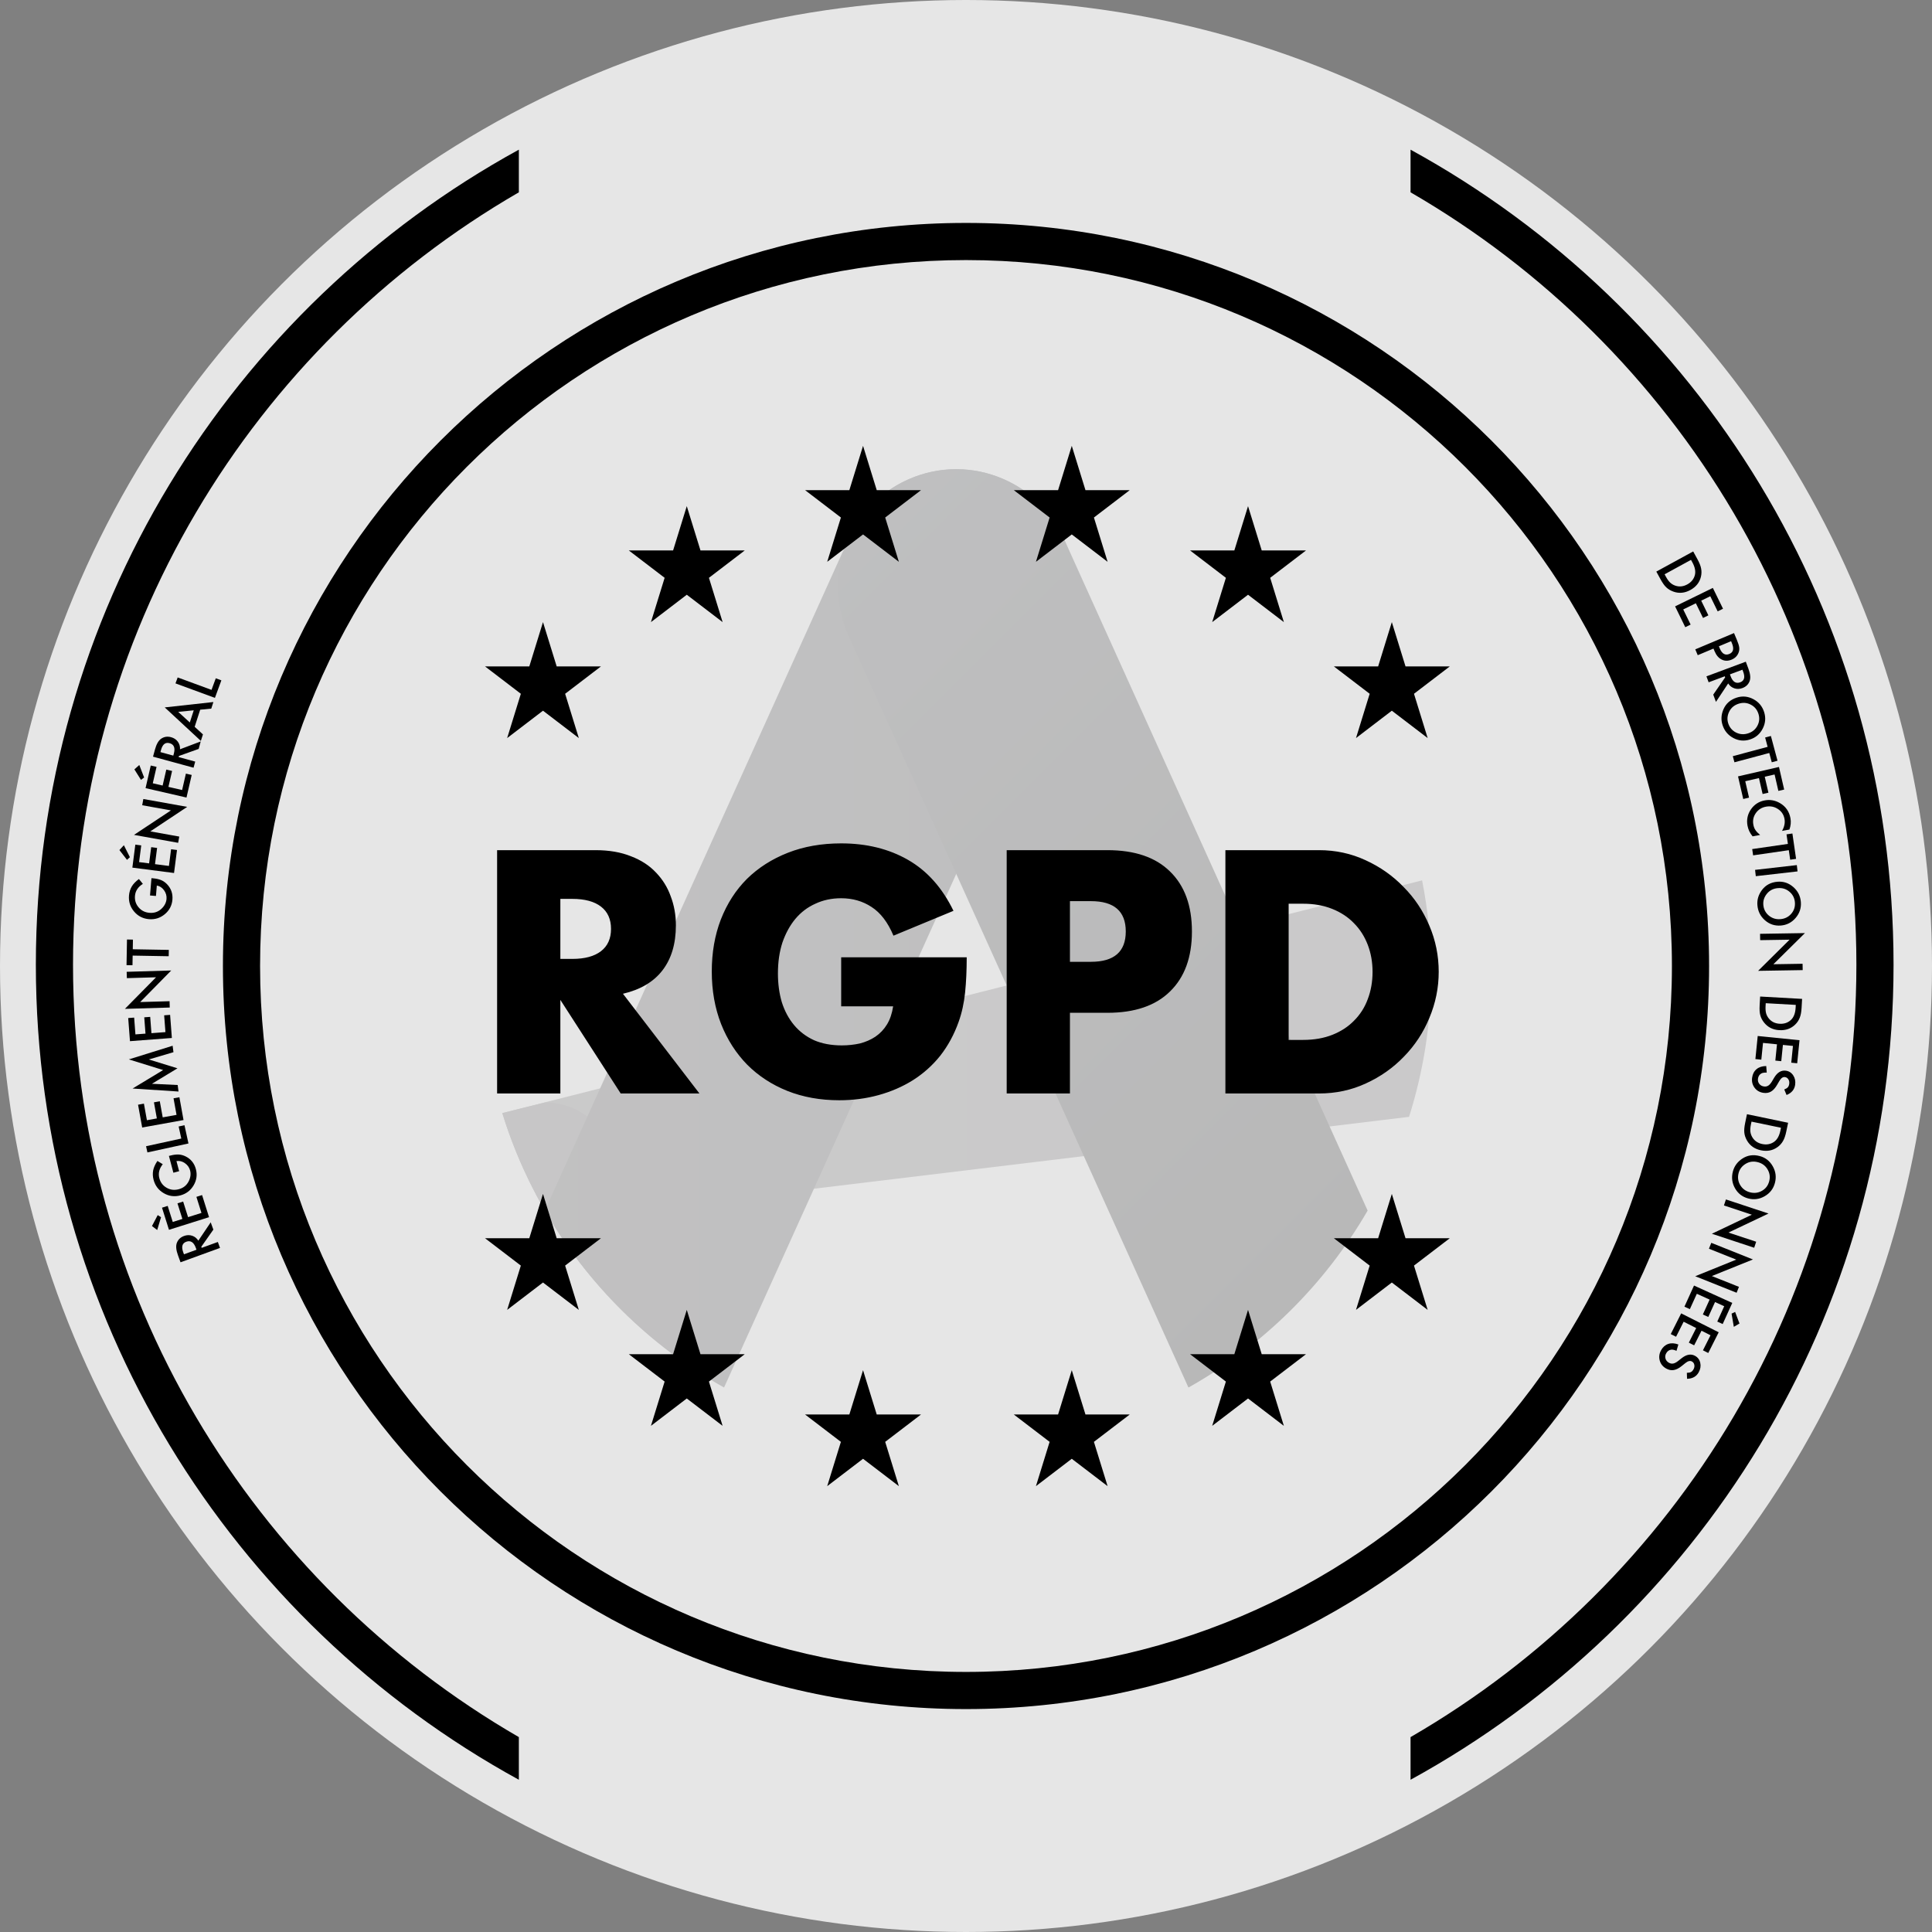 <svg xmlns="http://www.w3.org/2000/svg" width="350" height="350" viewBox="0 0 350 350" fill="none"><rect x="0" y="0" width="350" height="350" fill="#808080" stroke="none"/><circle opacity="0.8" cx="175" cy="175" r="175" fill="white"></circle><g opacity="0.2"><path d="M259.269 176.301C259.269 185.374 257.865 194.117 255.262 202.326L99.779 221.105C96.088 215.07 93.122 208.545 90.999 201.651L257.624 159.486C258.703 164.924 259.269 170.548 259.269 176.301Z" fill="url(#paint0_linear_447_3092)"></path><path d="M124.791 247.404C108.875 236.54 96.796 220.471 90.999 201.649C93.143 201.101 95.712 200.464 98.77 199.727C101.312 199.727 103.713 200.488 105.661 201.744C107.61 203.002 109.105 204.757 109.836 206.745L124.791 247.404Z" fill="url(#paint1_linear_447_3092)"></path><path d="M192.725 115.208L131.168 251.362C117.683 243.789 106.446 232.687 98.71 219.306L153.743 97.582C154.758 95.339 156.111 93.354 157.718 91.663C161.768 87.398 167.414 85 173.247 85C176.196 85 179.19 85.611 182.05 86.906C184.651 88.082 186.9 89.713 188.75 91.661C194.56 97.78 196.418 107.044 192.725 115.208Z" fill="url(#paint2_linear_447_3092)"></path><path d="M247.76 219.309C240.024 232.689 228.786 243.791 215.3 251.365L153.743 115.208C150.053 107.044 151.911 97.784 157.72 91.663C159.57 89.713 161.82 88.082 164.42 86.906C167.281 85.611 170.275 85 173.223 85C179.056 85 184.702 87.398 188.75 91.663C190.359 93.354 191.712 95.339 192.727 97.582L247.76 219.309Z" fill="url(#paint3_linear_447_3092)"></path></g><path d="M35.929 224.76L38.172 221.437L38.652 222.757L36.467 225.865L36.538 226.06L39.466 224.995L39.858 226.075L32.705 228.676L32.245 227.411C31.901 226.466 31.831 225.719 32.033 225.169C32.26 224.562 32.698 224.141 33.346 223.905C33.853 223.721 34.341 223.708 34.811 223.866C35.281 224.023 35.654 224.322 35.929 224.76ZM35.597 226.402L35.473 226.059C35.101 225.037 34.524 224.668 33.743 224.952C33.011 225.218 32.826 225.848 33.187 226.843L33.327 227.227L35.597 226.402ZM30.379 218.461L31.296 221.371L33.04 220.821L32.15 217.996L33.179 217.671L34.07 220.497L36.496 219.732L35.579 216.822L36.609 216.498L37.871 220.504L30.611 222.791L29.349 218.785L30.379 218.461ZM28.479 222.832L27.532 222.107L28.572 220.126L29.174 220.51L28.479 222.832ZM31.409 212.45L30.602 209.41L30.845 209.346C31.398 209.199 31.904 209.134 32.365 209.152C32.792 209.174 33.218 209.291 33.641 209.501C34.591 209.98 35.206 210.747 35.486 211.802C35.759 212.831 35.621 213.811 35.073 214.742C34.521 215.674 33.723 216.279 32.678 216.556C31.611 216.839 30.606 216.707 29.665 216.157C28.72 215.609 28.106 214.8 27.822 213.729C27.669 213.154 27.644 212.586 27.747 212.025C27.855 211.486 28.112 210.917 28.517 210.316L29.484 210.906C28.841 211.723 28.634 212.565 28.865 213.432C29.071 214.21 29.513 214.792 30.19 215.176C30.857 215.564 31.588 215.652 32.382 215.441C33.201 215.224 33.798 214.751 34.173 214.022C34.519 213.342 34.607 212.681 34.437 212.039C34.292 211.493 33.977 211.051 33.493 210.714C33.006 210.377 32.497 210.252 31.966 210.339L32.453 212.173L31.409 212.45ZM26.46 207.651L32.842 206.259L32.365 204.073L33.42 203.843L34.142 207.151L26.705 208.773L26.46 207.651ZM26.072 199.936L26.615 202.939L28.415 202.614L27.888 199.698L28.95 199.506L29.477 202.421L31.98 201.969L31.437 198.966L32.5 198.774L33.247 202.907L25.757 204.261L25.01 200.128L26.072 199.936ZM32.341 197.74L24.02 197.196L29.554 193.849L23.341 191.92L31.273 189.447L31.424 190.616L26.96 191.931L32.152 193.534L27.523 196.337L32.189 196.561L32.341 197.74ZM24.303 184.348L24.534 187.39L26.358 187.252L26.133 184.297L27.21 184.216L27.434 187.17L29.971 186.977L29.739 183.934L30.816 183.852L31.135 188.04L23.545 188.618L23.226 184.43L24.303 184.348ZM30.753 182.525L22.628 182.764L28.269 177.044L22.982 177.2L22.948 176.052L31.019 175.814L25.393 181.533L30.719 181.376L30.753 182.525ZM24.053 171.966L30.584 172.083L30.563 173.231L24.032 173.115L24.001 174.864L22.922 174.845L23.005 170.202L24.084 170.221L24.053 171.966ZM27.177 162.224L27.436 159.089L27.686 159.11C28.256 159.157 28.755 159.265 29.183 159.436C29.578 159.6 29.94 159.853 30.268 160.193C31.003 160.962 31.325 161.891 31.236 162.978C31.148 164.04 30.69 164.917 29.861 165.61C29.029 166.304 28.075 166.606 26.997 166.517C25.896 166.426 24.995 165.965 24.292 165.132C23.585 164.299 23.278 163.33 23.369 162.226C23.417 161.633 23.584 161.09 23.869 160.596C24.152 160.124 24.585 159.674 25.168 159.243L25.881 160.123C25.002 160.677 24.525 161.401 24.451 162.296C24.385 163.098 24.606 163.794 25.115 164.383C25.614 164.972 26.273 165.3 27.092 165.367C27.937 165.437 28.658 165.191 29.255 164.63C29.809 164.106 30.113 163.512 30.168 162.851C30.214 162.287 30.066 161.766 29.723 161.286C29.377 160.805 28.939 160.517 28.409 160.421L28.253 162.312L27.177 162.224ZM25.587 153.151L25.197 156.177L27.011 156.411L27.39 153.472L28.46 153.611L28.081 156.549L30.604 156.874L30.994 153.848L32.065 153.986L31.528 158.152L23.979 157.178L24.516 153.012L25.587 153.151ZM22.44 153.117L23.532 155.286L23.007 155.77L21.635 153.998L22.44 153.117ZM32.274 152.685L24.273 151.248L30.969 146.811L25.763 145.876L25.966 144.746L33.914 146.172L27.232 150.612L32.477 151.554L32.274 152.685ZM28.362 138.925L27.678 141.899L29.461 142.309L30.125 139.422L31.177 139.664L30.513 142.551L32.992 143.122L33.676 140.148L34.728 140.39L33.786 144.483L26.369 142.777L27.31 138.683L28.362 138.925ZM25.234 138.585L26.109 140.85L25.539 141.281L24.347 139.383L25.234 138.585ZM32.613 135.738L36.362 134.317L35.992 135.673L32.415 136.951L32.36 137.151L35.366 137.97L35.064 139.078L27.721 137.076L28.075 135.778C28.339 134.808 28.712 134.157 29.195 133.825C29.73 133.46 30.331 133.368 30.997 133.55C31.517 133.691 31.923 133.962 32.216 134.362C32.509 134.762 32.641 135.221 32.613 135.738ZM31.395 136.887L31.491 136.535C31.777 135.486 31.519 134.852 30.717 134.633C29.965 134.428 29.45 134.836 29.172 135.857L29.064 136.252L31.395 136.887ZM36.267 128.568L35.267 131.669L36.766 133.044L36.386 134.221L29.843 128.153L38.658 127.179L38.272 128.375L36.267 128.568ZM35.096 128.682L32.286 128.962L34.386 130.883L35.096 128.682ZM32.188 122.723L38.318 124.978L39.091 122.877L40.104 123.25L38.935 126.428L31.791 123.801L32.188 122.723Z" fill="black"></path><path d="M300.058 103.549L306.737 99.898L307.503 101.299C307.871 101.971 308.094 102.538 308.175 103C308.273 103.489 308.26 103.989 308.135 104.499C307.883 105.532 307.245 106.329 306.221 106.888C305.195 107.449 304.168 107.544 303.141 107.173C302.627 106.986 302.2 106.729 301.86 106.402C301.534 106.101 301.186 105.611 300.815 104.933L300.058 103.549ZM301.557 104.039L301.805 104.493C302.053 104.946 302.306 105.296 302.565 105.544C302.83 105.789 303.138 105.973 303.49 106.095C304.214 106.343 304.939 106.269 305.666 105.872C306.398 105.471 306.858 104.901 307.046 104.162C307.211 103.499 307.059 102.737 306.589 101.878L306.341 101.424L301.557 104.039ZM311.172 110.754L309.832 108.012L308.189 108.815L309.49 111.477L308.52 111.951L307.219 109.289L304.933 110.406L306.273 113.148L305.303 113.622L303.459 109.848L310.298 106.506L312.142 110.28L311.172 110.754ZM310.411 117.498L307.561 118.695L307.116 117.637L314.133 114.687L314.637 115.886C314.884 116.474 315.03 116.935 315.074 117.27C315.12 117.607 315.077 117.939 314.947 118.264C314.723 118.833 314.31 119.243 313.71 119.495C313.068 119.765 312.469 119.764 311.912 119.492C311.356 119.22 310.924 118.718 310.617 117.988L310.411 117.498ZM311.392 117.085L311.559 117.48C311.967 118.453 312.546 118.782 313.294 118.467C314.018 118.163 314.17 117.509 313.748 116.506L313.601 116.156L311.392 117.085ZM313.076 123.812L310.86 127.153L310.369 125.837L312.529 122.711L312.456 122.517L309.537 123.606L309.136 122.529L316.268 119.871L316.738 121.132C317.089 122.074 317.166 122.82 316.968 123.371C316.746 123.98 316.312 124.405 315.665 124.646C315.16 124.835 314.672 124.852 314.201 124.698C313.729 124.544 313.354 124.248 313.076 123.812ZM313.394 122.168L313.522 122.51C313.902 123.529 314.481 123.893 315.26 123.603C315.99 123.331 316.17 122.699 315.801 121.707L315.658 121.324L313.394 122.168ZM314.642 126.373C315.663 126.047 316.659 126.141 317.63 126.655C318.601 127.166 319.253 127.945 319.587 128.991C319.917 130.024 319.831 131.028 319.328 132.002C318.826 132.98 318.057 133.635 317.021 133.966C315.978 134.299 314.975 134.209 314.011 133.696C313.042 133.181 312.389 132.394 312.051 131.336C311.752 130.4 311.807 129.456 312.217 128.503C312.672 127.454 313.48 126.744 314.642 126.373ZM314.98 127.481C314.179 127.737 313.606 128.217 313.261 128.92C312.916 129.621 312.855 130.322 313.079 131.023C313.322 131.784 313.79 132.341 314.483 132.696C315.182 133.049 315.914 133.103 316.678 132.859C317.451 132.612 318.016 132.147 318.374 131.464C318.736 130.782 318.796 130.063 318.554 129.305C318.313 128.55 317.847 127.997 317.155 127.646C316.469 127.292 315.744 127.237 314.98 127.481ZM320.521 136.408L314.211 138.097L313.914 136.988L320.224 135.299L319.771 133.608L320.814 133.329L322.015 137.815L320.972 138.094L320.521 136.408ZM322.168 143.278L321.483 140.304L319.701 140.715L320.366 143.602L319.314 143.844L318.649 140.957L316.17 141.528L316.855 144.501L315.803 144.744L314.86 140.651L322.278 138.942L323.22 143.036L322.168 143.278ZM324.171 150.281L322.833 150.528C323.258 149.775 323.407 149.049 323.278 148.351C323.136 147.581 322.741 146.984 322.091 146.559C321.444 146.131 320.722 145.99 319.927 146.136C319.142 146.281 318.528 146.668 318.086 147.298C317.644 147.927 317.494 148.627 317.636 149.396C317.709 149.794 317.836 150.119 318.017 150.374C318.11 150.517 318.227 150.661 318.367 150.805C318.508 150.953 318.673 151.105 318.862 151.26L317.5 151.512C317.015 150.932 316.708 150.287 316.577 149.576C316.379 148.507 316.584 147.525 317.191 146.631C317.806 145.739 318.644 145.195 319.708 144.999C320.661 144.823 321.569 144.981 322.432 145.474C323.49 146.081 324.132 147 324.359 148.232C324.483 148.904 324.42 149.587 324.171 150.281ZM324.058 154.018L317.594 154.955L317.429 153.818L323.894 152.882L323.643 151.15L324.711 150.995L325.377 155.591L324.308 155.746L324.058 154.018ZM325.642 157.862L318.079 158.727L317.949 157.586L325.511 156.721L325.642 157.862ZM322.039 159.732C323.107 159.652 324.055 159.974 324.88 160.7C325.706 161.422 326.16 162.33 326.243 163.425C326.324 164.506 326.008 165.463 325.292 166.295C324.578 167.13 323.678 167.588 322.593 167.67C321.502 167.752 320.547 167.432 319.727 166.709C318.905 165.984 318.452 165.067 318.368 163.959C318.294 162.979 318.567 162.074 319.187 161.243C319.872 160.328 320.823 159.824 322.039 159.732ZM322.111 160.889C321.272 160.952 320.604 161.286 320.106 161.89C319.607 162.492 319.386 163.159 319.441 163.893C319.501 164.69 319.827 165.341 320.419 165.846C321.017 166.352 321.716 166.574 322.516 166.514C323.325 166.453 323.983 166.131 324.49 165.549C325 164.97 325.225 164.284 325.165 163.491C325.106 162.702 324.78 162.055 324.188 161.553C323.603 161.05 322.911 160.829 322.111 160.889ZM318.852 169.171L326.98 169.037L321.265 174.683L326.554 174.596L326.573 175.744L318.499 175.877L324.2 170.232L318.871 170.319L318.852 169.171ZM318.867 180.531L326.466 180.959L326.376 182.554C326.333 183.318 326.223 183.918 326.048 184.352C325.873 184.82 325.598 185.237 325.222 185.604C324.462 186.348 323.5 186.687 322.335 186.622C321.167 186.556 320.245 186.094 319.569 185.236C319.231 184.806 319.004 184.362 318.889 183.904C318.771 183.476 318.734 182.877 318.778 182.106L318.867 180.531ZM319.88 181.738L319.851 182.255C319.822 182.77 319.852 183.201 319.941 183.549C320.036 183.896 320.201 184.215 320.435 184.505C320.918 185.098 321.573 185.418 322.4 185.465C323.234 185.512 323.925 185.271 324.475 184.742C324.966 184.267 325.239 183.54 325.294 182.562L325.323 182.045L319.88 181.738ZM324.504 192.515L324.81 189.479L322.991 189.296L322.693 192.244L321.619 192.135L321.917 189.187L319.386 188.932L319.079 191.968L318.005 191.86L318.427 187.681L326 188.445L325.578 192.624L324.504 192.515ZM323.653 198.37L323.236 197.37C323.559 197.24 323.778 197.103 323.891 196.959C324.018 196.811 324.099 196.609 324.135 196.352C324.18 196.036 324.127 195.761 323.977 195.528C323.831 195.295 323.624 195.16 323.357 195.122C322.989 195.071 322.655 195.303 322.353 195.818L321.94 196.526C321.607 197.104 321.242 197.509 320.844 197.742C320.449 197.975 319.993 198.055 319.476 197.983C318.783 197.885 318.242 197.574 317.855 197.048C317.464 196.519 317.318 195.909 317.415 195.219C317.506 194.565 317.776 194.052 318.223 193.68C318.669 193.314 319.251 193.129 319.969 193.123L320.061 194.311C319.611 194.301 319.292 194.349 319.105 194.456C318.746 194.644 318.536 194.963 318.473 195.412C318.423 195.767 318.5 196.078 318.705 196.346C318.91 196.614 319.194 196.773 319.559 196.824C319.705 196.845 319.842 196.843 319.968 196.817C320.097 196.795 320.218 196.748 320.332 196.674C320.448 196.604 320.559 196.507 320.666 196.382C320.777 196.259 320.886 196.108 320.994 195.931L321.398 195.246C321.979 194.275 322.69 193.849 323.529 193.967C324.096 194.046 324.539 194.329 324.859 194.815C325.182 195.302 325.298 195.868 325.208 196.512C325.086 197.381 324.568 198 323.653 198.37ZM316.48 201.848L323.932 203.399L323.606 204.963C323.45 205.713 323.253 206.289 323.015 206.693C322.773 207.129 322.439 207.501 322.012 207.808C321.151 208.431 320.149 208.624 319.006 208.386C317.861 208.148 317.018 207.554 316.477 206.606C316.206 206.13 316.048 205.657 316.001 205.188C315.949 204.747 316.001 204.149 316.159 203.392L316.48 201.848ZM317.303 203.193L317.197 203.699C317.092 204.204 317.058 204.635 317.094 204.992C317.137 205.35 317.253 205.69 317.441 206.011C317.831 206.67 318.432 207.083 319.242 207.252C320.06 207.422 320.779 207.287 321.402 206.845C321.958 206.448 322.336 205.769 322.535 204.81L322.641 204.304L317.303 203.193ZM318.793 209.433C319.828 209.71 320.616 210.327 321.155 211.284C321.696 212.239 321.825 213.246 321.541 214.307C321.26 215.354 320.645 216.153 319.696 216.701C318.745 217.253 317.744 217.388 316.693 217.107C315.636 216.824 314.84 216.206 314.306 215.254C313.769 214.297 313.645 213.282 313.932 212.209C314.186 211.26 314.743 210.495 315.602 209.916C316.552 209.278 317.615 209.117 318.793 209.433ZM318.479 210.548C317.667 210.33 316.925 210.425 316.255 210.83C315.586 211.233 315.157 211.79 314.966 212.501C314.76 213.273 314.852 213.995 315.244 214.668C315.642 215.342 316.228 215.783 317.002 215.991C317.787 216.201 318.514 216.115 319.184 215.733C319.857 215.355 320.296 214.782 320.502 214.013C320.706 213.248 320.613 212.531 320.22 211.861C319.834 211.193 319.254 210.755 318.479 210.548ZM312.667 217.291L320.384 219.845L313.127 223.29L318.149 224.952L317.788 226.042L310.122 223.505L317.365 220.055L312.306 218.381L312.667 217.291ZM310.015 225.151L317.566 228.162L310.116 231.167L315.029 233.127L314.603 234.194L307.103 231.202L314.539 228.192L309.589 226.218L310.015 225.151ZM311.099 239.414L312.361 236.636L310.695 235.88L309.471 238.578L308.487 238.131L309.712 235.434L307.396 234.382L306.135 237.161L305.151 236.715L306.887 232.89L313.818 236.036L312.082 239.861L311.099 239.414ZM314.098 240.37L313.69 237.976L314.334 237.667L315.126 239.764L314.098 240.37ZM308.505 244.621L309.878 241.896L308.245 241.073L306.911 243.719L305.947 243.233L307.281 240.587L305.009 239.442L303.636 242.167L302.672 241.681L304.562 237.93L311.359 241.356L309.469 245.107L308.505 244.621ZM305.624 249.783L305.59 248.7C305.939 248.694 306.192 248.643 306.348 248.55C306.52 248.457 306.668 248.296 306.794 248.069C306.948 247.79 306.996 247.515 306.94 247.243C306.886 246.973 306.741 246.773 306.505 246.643C306.18 246.464 305.784 246.561 305.319 246.935L304.681 247.45C304.164 247.87 303.678 248.118 303.223 248.194C302.771 248.272 302.317 248.184 301.859 247.932C301.246 247.594 300.852 247.11 300.678 246.481C300.502 245.847 300.582 245.225 300.918 244.615C301.237 244.037 301.672 243.653 302.222 243.465C302.77 243.283 303.379 243.317 304.052 243.568L303.714 244.71C303.298 244.54 302.983 244.472 302.77 244.504C302.367 244.553 302.057 244.776 301.838 245.173C301.665 245.487 301.626 245.805 301.722 246.128C301.818 246.451 302.027 246.701 302.349 246.879C302.479 246.951 302.607 246.997 302.734 247.018C302.863 247.044 302.993 247.043 303.125 247.014C303.258 246.99 303.397 246.939 303.542 246.861C303.689 246.785 303.844 246.683 304.008 246.556L304.631 246.06C305.52 245.36 306.335 245.215 307.078 245.625C307.578 245.901 307.892 246.323 308.017 246.892C308.146 247.462 308.053 248.032 307.739 248.601C307.315 249.37 306.61 249.764 305.624 249.783Z" fill="black"></path><path d="M13.227 174.766C13.227 234.559 45.712 286.763 93.996 314.694V322.42C41.85 293.835 6.496 238.429 6.496 174.766C6.496 111.104 41.85 55.699 93.996 27.113V34.839C45.712 62.77 13.227 114.974 13.227 174.766Z" fill="black"></path><path fill-rule="evenodd" clip-rule="evenodd" d="M255.534 27.114C307.68 55.699 343.034 111.104 343.034 174.767C343.034 238.429 307.68 293.834 255.534 322.42V314.694C303.818 286.763 336.303 234.559 336.303 174.767C336.303 114.975 303.818 62.77 255.534 34.84V27.114Z" fill="black"></path><path d="M101.513 173.715H103.676C105.937 173.715 107.671 173.248 108.88 172.312C110.088 171.377 110.692 170.032 110.692 168.278C110.692 166.525 110.088 165.18 108.88 164.245C107.671 163.309 105.937 162.841 103.676 162.841H101.513V173.715ZM126.71 198.094H112.446L101.513 181.14V198.094H90.055V154.014H107.886C110.341 154.014 112.485 154.384 114.316 155.125C116.148 155.826 117.649 156.8 118.818 158.048C120.026 159.295 120.923 160.737 121.507 162.374C122.131 164.011 122.443 165.765 122.443 167.635C122.443 170.987 121.624 173.715 119.987 175.82C118.389 177.886 116.012 179.289 112.855 180.029L126.71 198.094ZM152.388 173.423H175.129C175.129 175.761 175.032 177.886 174.837 179.795C174.642 181.705 174.252 183.478 173.668 185.115C172.849 187.415 171.738 189.461 170.335 191.254C168.932 193.008 167.276 194.489 165.366 195.697C163.495 196.866 161.43 197.762 159.169 198.386C156.909 199.01 154.531 199.321 152.037 199.321C148.607 199.321 145.47 198.756 142.625 197.626C139.818 196.496 137.402 194.917 135.375 192.891C133.349 190.825 131.77 188.37 130.64 185.525C129.51 182.64 128.945 179.464 128.945 175.995C128.945 172.566 129.49 169.428 130.582 166.583C131.712 163.699 133.29 161.243 135.317 159.217C137.383 157.19 139.857 155.612 142.742 154.481C145.626 153.351 148.841 152.786 152.388 152.786C156.987 152.786 161.021 153.78 164.489 155.768C167.958 157.755 170.706 160.834 172.732 165.005L161.858 169.506C160.845 167.09 159.52 165.355 157.883 164.303C156.285 163.251 154.453 162.725 152.388 162.725C150.673 162.725 149.114 163.056 147.711 163.718C146.308 164.342 145.099 165.258 144.086 166.466C143.112 167.635 142.332 169.058 141.748 170.734C141.202 172.41 140.929 174.28 140.929 176.346C140.929 178.217 141.163 179.951 141.631 181.549C142.137 183.147 142.878 184.531 143.852 185.7C144.827 186.869 146.035 187.785 147.477 188.448C148.919 189.071 150.595 189.383 152.505 189.383C153.635 189.383 154.726 189.266 155.778 189.032C156.831 188.759 157.766 188.35 158.585 187.805C159.442 187.22 160.144 186.479 160.689 185.583C161.235 184.687 161.605 183.595 161.8 182.309H152.388V173.423ZM193.83 174.241H197.63C201.839 174.241 203.944 172.41 203.944 168.746C203.944 165.082 201.839 163.251 197.63 163.251H193.83V174.241ZM193.83 198.094H182.372V154.014H200.612C205.561 154.014 209.342 155.3 211.953 157.872C214.603 160.445 215.929 164.069 215.929 168.746C215.929 173.423 214.603 177.048 211.953 179.62C209.342 182.192 205.561 183.478 200.612 183.478H193.83V198.094ZM233.451 188.389H236.082C238.07 188.389 239.843 188.077 241.402 187.454C242.961 186.83 244.267 185.973 245.319 184.881C246.41 183.79 247.229 182.504 247.775 181.023C248.359 179.503 248.651 177.847 248.651 176.054C248.651 174.3 248.359 172.663 247.775 171.143C247.19 169.623 246.352 168.317 245.261 167.226C244.208 166.135 242.903 165.277 241.344 164.654C239.785 164.03 238.031 163.718 236.082 163.718H233.451V188.389ZM221.993 154.014H238.947C241.948 154.014 244.754 154.618 247.365 155.826C250.016 157.034 252.315 158.652 254.264 160.678C256.251 162.666 257.81 165.005 258.941 167.694C260.071 170.344 260.636 173.131 260.636 176.054C260.636 178.938 260.071 181.725 258.941 184.414C257.849 187.064 256.31 189.402 254.322 191.429C252.374 193.456 250.074 195.073 247.424 196.281C244.813 197.49 241.987 198.094 238.947 198.094H221.993V154.014Z" fill="black"></path><path d="M309.616 175C309.616 249.346 249.346 309.616 175 309.616C100.654 309.616 40.385 249.346 40.385 175C40.385 100.654 100.654 40.385 175 40.385C249.346 40.385 309.616 100.654 309.616 175ZM175 302.885C245.629 302.885 302.885 245.629 302.885 175C302.885 104.371 245.629 47.115 175 47.115C104.371 47.115 47.115 104.371 47.115 175C47.115 245.629 104.371 302.885 175 302.885Z" fill="black"></path><path d="M191.682 256.247H183.658L190.149 261.206L187.669 269.23L194.161 264.271L200.653 269.23L198.173 261.206L204.665 256.247H196.641L194.161 248.223L191.682 256.247Z" fill="black"></path><path d="M153.868 256.247H145.844L152.336 261.206L149.856 269.23L156.348 264.271L162.839 269.23L160.36 261.206L166.852 256.247H158.827L156.348 248.223L153.868 256.247Z" fill="black"></path><path d="M121.937 245.323H113.914L120.405 250.282L117.925 258.306L124.417 253.347L130.909 258.306L128.429 250.282L134.921 245.323H126.897L124.417 237.299L121.937 245.323Z" fill="black"></path><path d="M228.572 245.323H236.596L230.105 250.282L232.584 258.306L226.093 253.347L219.601 258.306L222.081 250.282L215.589 245.323H223.613L226.093 237.299L228.572 245.323Z" fill="black"></path><path d="M95.888 224.315H87.864L94.355 229.274L91.876 237.298L98.367 232.339L104.859 237.298L102.379 229.274L108.871 224.315H100.847L98.367 216.291L95.888 224.315Z" fill="black"></path><path d="M191.683 88.793H183.659L190.15 93.753L187.67 101.777L194.162 96.818L200.654 101.777L198.174 93.753L204.666 88.793H196.642L194.162 80.769L191.683 88.793Z" fill="black"></path><path d="M153.869 88.793H145.845L152.337 93.753L149.857 101.777L156.349 96.818L162.84 101.777L160.361 93.753L166.853 88.793H158.828L156.349 80.769L153.869 88.793Z" fill="black"></path><path d="M121.938 99.717H113.914L120.406 104.677L117.926 112.701L124.418 107.742L130.91 112.701L128.43 104.677L134.922 99.717H126.898L124.418 91.693L121.938 99.717Z" fill="black"></path><path d="M228.573 99.717H236.597L230.106 104.677L232.585 112.701L226.094 107.742L219.602 112.701L222.082 104.677L215.59 99.717H223.614L226.094 91.693L228.573 99.717Z" fill="black"></path><path d="M95.889 120.725H87.865L94.356 125.685L91.876 133.709L98.368 128.749L104.86 133.709L102.38 125.685L108.872 120.725H100.848L98.368 112.701L95.889 120.725Z" fill="black"></path><path d="M254.623 120.725H262.647L256.156 125.685L258.635 133.709L252.143 128.749L245.652 133.709L248.131 125.685L241.64 120.725H249.664L252.143 112.701L254.623 120.725Z" fill="black"></path><path d="M254.622 224.315H262.646L256.155 229.274L258.634 237.298L252.143 232.339L245.651 237.298L248.13 229.274L241.639 224.315H249.663L252.143 216.291L254.622 224.315Z" fill="black"></path><defs><linearGradient id="paint0_linear_447_3092" x1="90.999" y1="190.296" x2="259.269" y2="190.296" gradientUnits="userSpaceOnUse"><stop stop-color="#5C595C"></stop><stop offset="1" stop-color="#595659"></stop></linearGradient><linearGradient id="paint1_linear_447_3092" x1="107.895" y1="199.727" x2="107.895" y2="247.404" gradientUnits="userSpaceOnUse"><stop stop-color="#494749"></stop><stop offset="0.999" stop-color="#494749"></stop></linearGradient><linearGradient id="paint2_linear_447_3092" x1="98.71" y1="168.181" x2="194.631" y2="168.181" gradientUnits="userSpaceOnUse"><stop stop-color="#2E2B2E"></stop><stop offset="1" stop-color="#222328"></stop></linearGradient><linearGradient id="paint3_linear_447_3092" x1="139.945" y1="109.428" x2="250.86" y2="220.343" gradientUnits="userSpaceOnUse"><stop stop-color="#222328"></stop><stop offset="1"></stop></linearGradient></defs></svg>